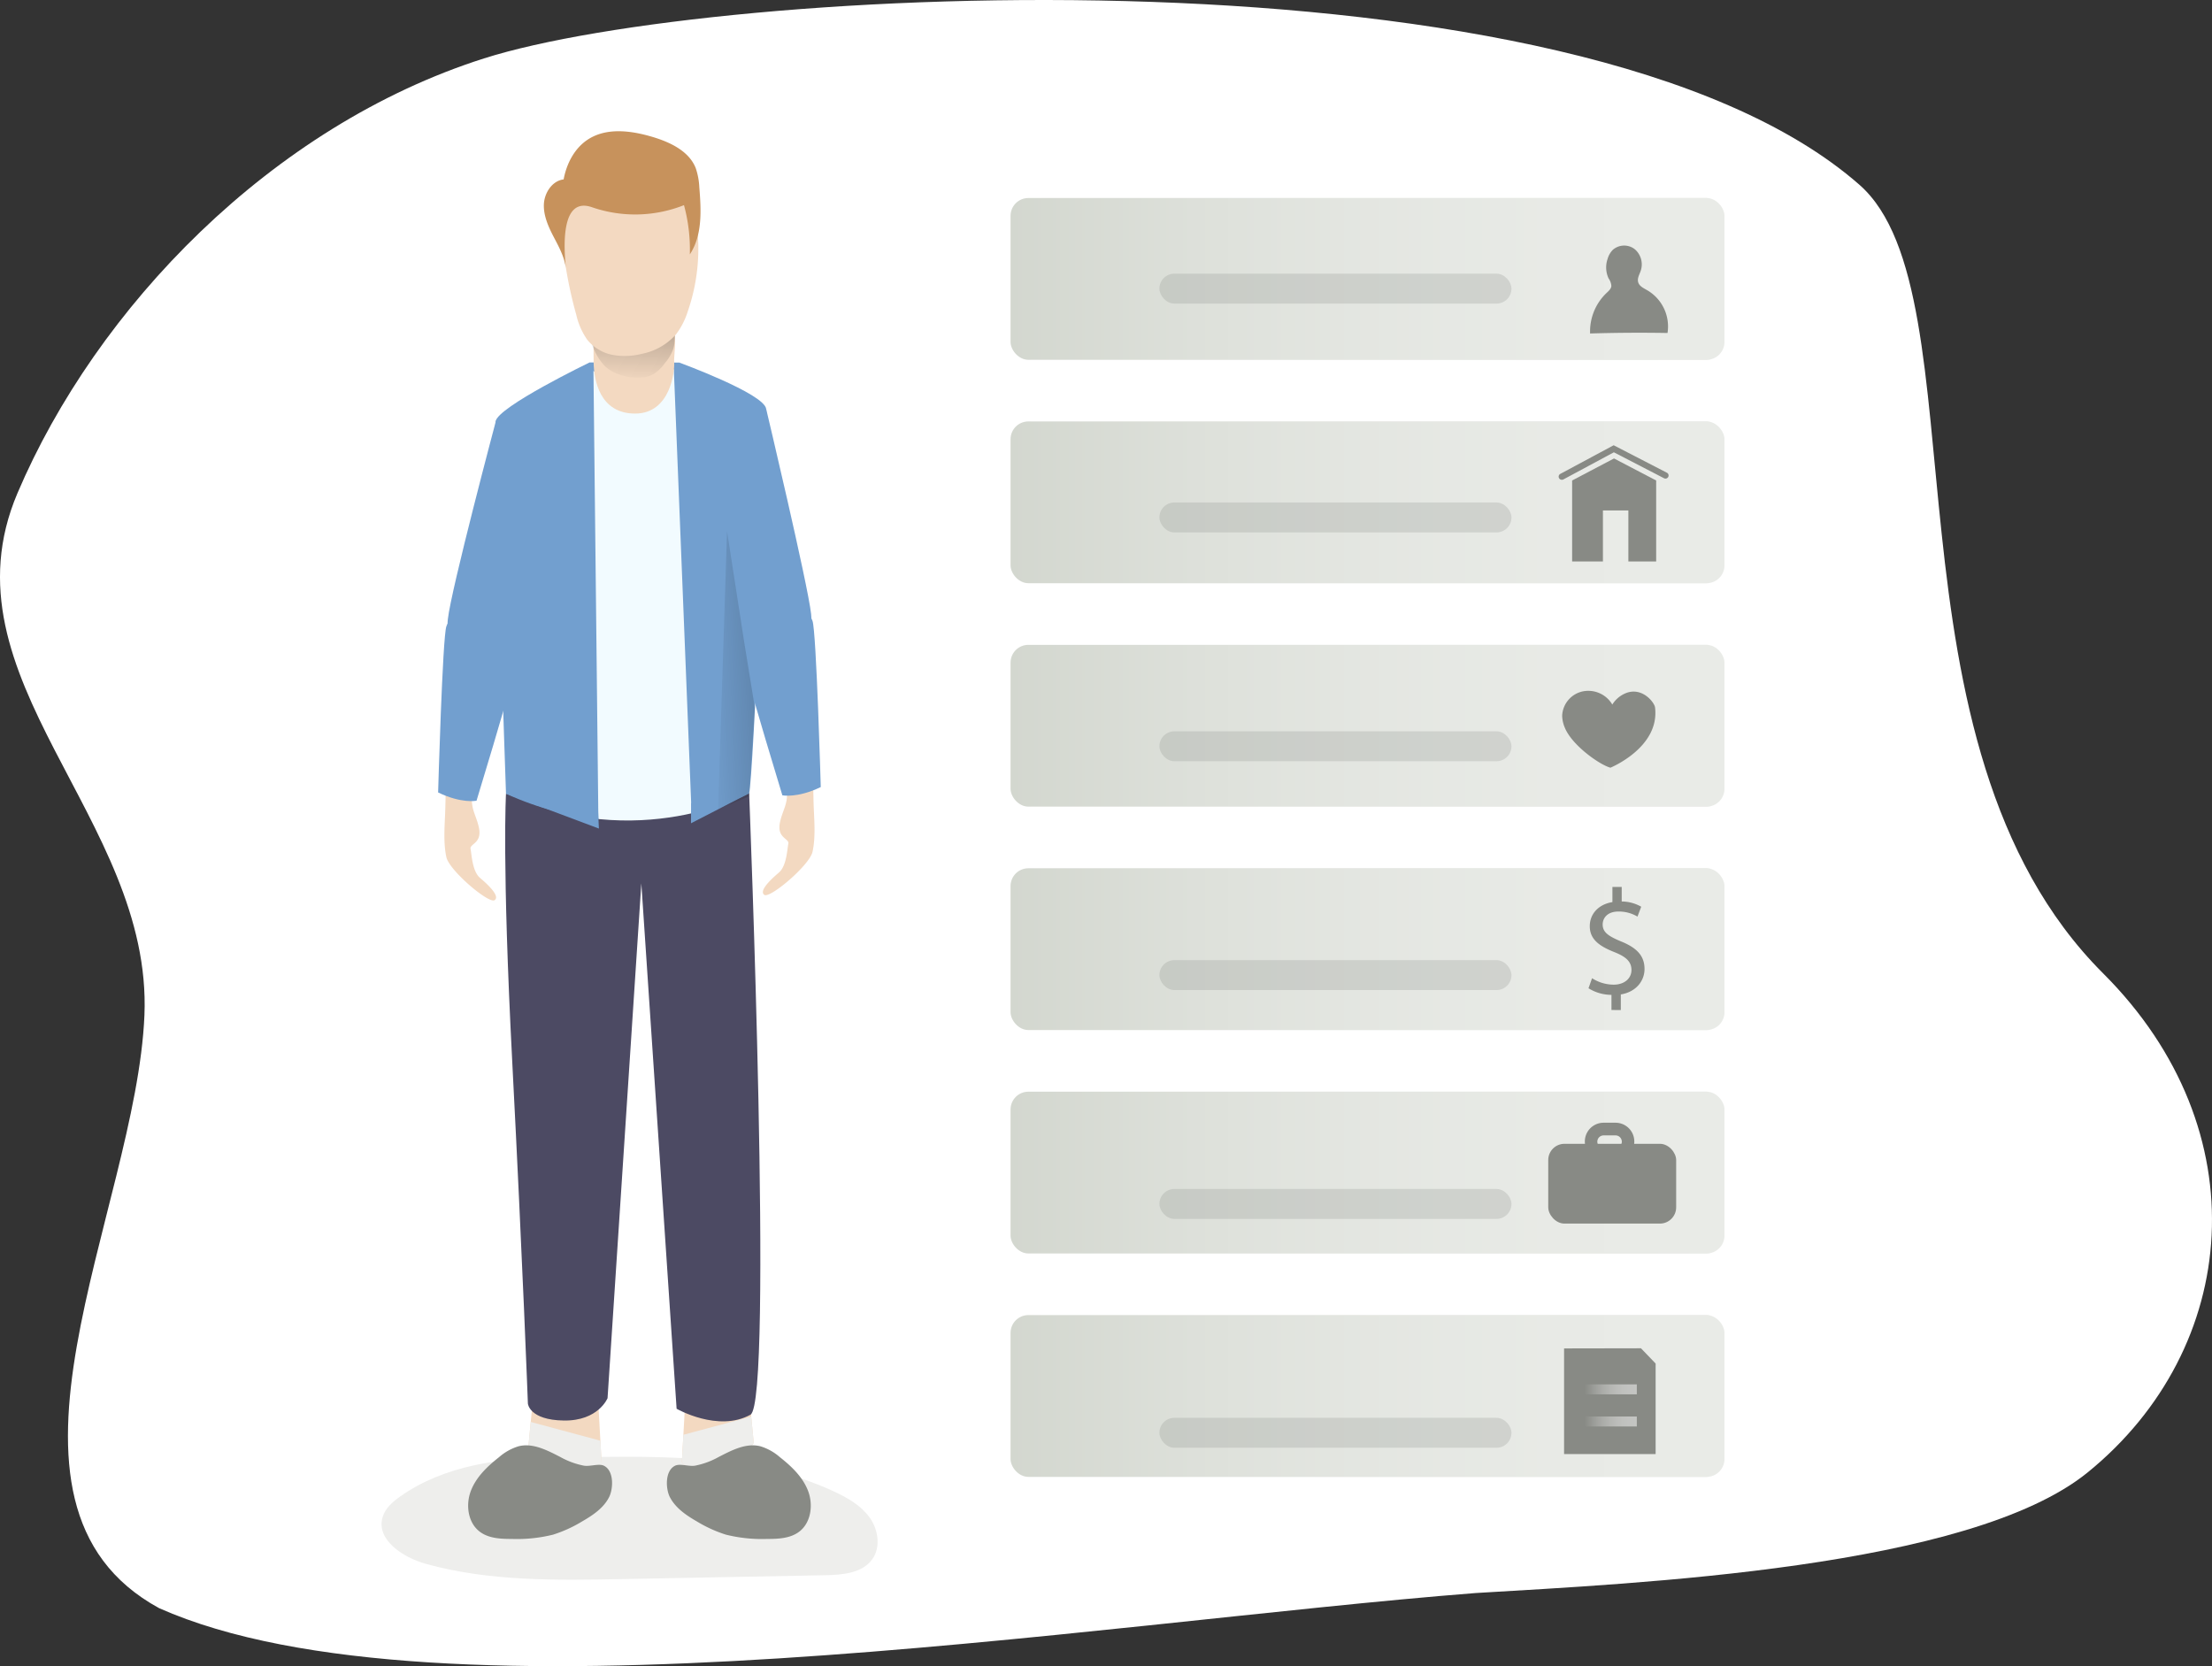 <?xml version="1.0" encoding="UTF-8" standalone="no"?>
<svg
   xmlns:dc="http://purl.org/dc/elements/1.1/"
   xmlns:cc="http://creativecommons.org/ns#"
   xmlns:rdf="http://www.w3.org/1999/02/22-rdf-syntax-ns#"
   xmlns:svg="http://www.w3.org/2000/svg"
   xmlns="http://www.w3.org/2000/svg"
   xmlns:xlink="http://www.w3.org/1999/xlink"
   height="468.121"
   width="621.446"
   version="1.1"
   viewBox="0 0 621.446 468.121"
   data-name="Layer 1"
   id="Layer_1">
  <rect x="0" y="0" width="621.446" height="468.121" fill="#333333" stroke="none"/>
  <defs
     id="defs35">
    <linearGradient
       gradientUnits="userSpaceOnUse"
       y2="82.29"
       x2="455.77"
       y1="82.29"
       x1="255.19"
       id="linear-gradient">
      <stop
         id="stop2"
         stop-opacity="0"
         stop-color="#fff"
         offset="0" />
      <stop
         id="stop4"
         stop-opacity="0.23"
         stop-color="#fff"
         offset="0.13" />
      <stop
         id="stop6"
         stop-opacity="0.41"
         stop-color="#fff"
         offset="0.23" />
      <stop
         id="stop8"
         stop-opacity="0.59"
         stop-color="#fff"
         offset="0.35" />
      <stop
         id="stop10"
         stop-opacity="0.74"
         stop-color="#fff"
         offset="0.48" />
      <stop
         id="stop12"
         stop-opacity="0.85"
         stop-color="#fff"
         offset="0.6" />
      <stop
         id="stop14"
         stop-opacity="0.93"
         stop-color="#fff"
         offset="0.72" />
      <stop
         id="stop16"
         stop-opacity="0.98"
         stop-color="#fff"
         offset="0.84" />
      <stop
         id="stop18"
         stop-color="#fff"
         offset="0.95" />
    </linearGradient>
    <linearGradient
       xlink:href="#linear-gradient"
       y2="145.06"
       x2="455.77"
       y1="145.06"
       x1="255.19"
       id="linear-gradient-2" />
    <linearGradient
       xlink:href="#linear-gradient"
       y2="207.83"
       x2="455.77"
       y1="207.83"
       x1="255.19"
       id="linear-gradient-3" />
    <linearGradient
       xlink:href="#linear-gradient"
       y2="270.59"
       x2="455.77"
       y1="270.59"
       x1="255.19"
       id="linear-gradient-4" />
    <linearGradient
       xlink:href="#linear-gradient"
       y2="333.36"
       x2="455.77"
       y1="333.36"
       x1="255.19"
       id="linear-gradient-5" />
    <linearGradient
       xlink:href="#linear-gradient"
       y2="396.13"
       x2="455.77"
       y1="396.13"
       x1="255.19"
       id="linear-gradient-6" />
    <linearGradient
       gradientUnits="userSpaceOnUse"
       y2="40.88"
       x2="234.54"
       y1="109.43"
       x1="230.83"
       id="linear-gradient-7">
      <stop
         id="stop26"
         stop-opacity="0"
         stop-color="#010101"
         offset="0" />
      <stop
         id="stop28"
         stop-color="#010101"
         offset="0.95" />
    </linearGradient>
    <linearGradient
       gradientTransform="translate(-302.41,-2.08)"
       xlink:href="#linear-gradient-7"
       y2="157.02"
       x2="235.6"
       y1="354.79"
       x1="229.88"
       id="linear-gradient-8" />
    <linearGradient
       xlink:href="#linear-gradient-7"
       y2="182.37"
       x2="351.23"
       y1="188.08"
       x1="248.06"
       id="linear-gradient-9" />
    <linearGradient
       gradientTransform="translate(28.718,-3.924)"
       xlink:href="#linear-gradient"
       y2="394.27"
       x2="431.15"
       y1="394.27"
       x1="416.47"
       id="linear-gradient-10" />
    <linearGradient
       gradientTransform="translate(28.718,-3.924)"
       xlink:href="#linear-gradient"
       y2="403.3"
       x2="431.15"
       y1="403.3"
       x1="416.47"
       id="linear-gradient-11" />
    <linearGradient
       gradientTransform="translate(28.718,-3.924)"
       y2="82.29"
       x2="455.77"
       y1="82.29"
       x1="255.19"
       gradientUnits="userSpaceOnUse"
       id="linearGradient939-3"
       xlink:href="#linear-gradient" />
    <linearGradient
       xlink:href="#linear-gradient"
       y2="145.06"
       x2="455.77"
       y1="145.06"
       x1="255.19"
       id="linear-gradient-2-7"
       gradientTransform="translate(28.718,-3.924)" />
    <linearGradient
       xlink:href="#linear-gradient"
       y2="207.83"
       x2="455.77"
       y1="207.83"
       x1="255.19"
       id="linear-gradient-3-7"
       gradientTransform="translate(28.718,-3.924)" />
    <linearGradient
       xlink:href="#linear-gradient"
       y2="270.59"
       x2="455.77"
       y1="270.59"
       x1="255.19"
       id="linear-gradient-4-8"
       gradientTransform="translate(28.718,-3.924)" />
    <linearGradient
       xlink:href="#linear-gradient"
       y2="333.36"
       x2="455.77"
       y1="333.36"
       x1="255.19"
       id="linear-gradient-5-4"
       gradientTransform="translate(28.718,-3.923)" />
    <linearGradient
       xlink:href="#linear-gradient"
       y2="396.13"
       x2="455.77"
       y1="396.13"
       x1="255.19"
       id="linear-gradient-6-3"
       gradientTransform="translate(28.718,-3.924)" />
    <linearGradient
       gradientTransform="translate(-53.692,-2.004)"
       y2="40.88"
       x2="234.54"
       y1="109.43"
       x1="230.83"
       gradientUnits="userSpaceOnUse"
       id="linearGradient1189"
       xlink:href="#linear-gradient-7" />
  </defs>
  <title
     id="title37">Personal data 2</title>
  <path
     id="path39"
     style="opacity:1;isolation:isolate;fill:#ffffff;fill-opacity:1;stroke-width:1.074"
     d="M 135.985,16.406 C 76.178,35.453 27.068,86.496 4.913,138.546 c -22.156,52.05 37.94,91.252 35.665,146.692 -2.309,55.1 -49.727,137.198 4.132,166.588 78.59,34.897 262.203,4.16 369.822,-4.25 45.454,-2.75 138.788,-6.9 172.004,-33.91 42.856,-34.83 48.509,-96.076 4.328,-140.19 C 526.128,208.841 557.458,82.68 522.39,51.911 443.408,-17.387 199.979,-3.973 135.985,16.406 Z" />
  <path
     id="path41"
     style="opacity:1;isolation:isolate;fill:#eeeeec"
     d="m 156.308,409.446 c -15.32,0.09 -31.38,2.16 -43.88,11 -2.09,1.48 -4.15,3.27 -4.91,5.71 -2,6.4 5.67,11.43 12.13,13.22 17.84,4.95 36.65,4.63 55.15,4.28 l 57.07,-1.09 c 4.82,-0.1 10.36,-0.55 13.18,-4.47 2.46,-3.42 1.7,-8.4 -0.78,-11.81 -2.48,-3.41 -6.32,-5.56 -10.15,-7.33 -24.32,-11.22 -51.61,-9.66 -77.81,-9.51 z" />
  <rect
     rx="5"
     style="fill:#d3d7cf"
     id="rect43"
     height="45.45"
     width="200.57"
     y="55.636"
     x="283.908" />
  <rect
     style="opacity:0.5;fill:url(#linearGradient939-3)"
     id="rect43-2"
     height="45.45"
     width="200.57"
     y="55.636"
     x="283.908" />
  <rect
     rx="5"
     style="fill:#d3d7cf"
     id="rect45"
     height="45.45"
     width="200.57"
     y="118.406"
     x="283.908" />
  <rect
     id="rect45-8"
     height="45.45"
     width="200.57"
     y="118.406"
     x="283.908"
     style="opacity:0.5;fill:url(#linear-gradient-2-7)" />
  <rect
     rx="5"
     style="fill:#d3d7cf"
     id="rect47"
     height="45.45"
     width="200.57"
     y="181.176"
     x="283.908" />
  <rect
     rx="5"
     style="fill:#d3d7cf"
     id="rect49"
     height="45.45"
     width="200.57"
     y="243.946"
     x="283.908" />
  <rect
     id="rect49-9"
     height="45.45"
     width="200.57"
     y="243.946"
     x="283.908"
     style="opacity:0.5;fill:url(#linear-gradient-4-8)" />
  <rect
     rx="5"
     style="fill:#d3d7cf"
     id="rect51"
     height="45.45"
     width="200.57"
     y="306.717"
     x="283.908" />
  <rect
     id="rect51-6"
     height="45.45"
     width="200.57"
     y="306.717"
     x="283.908"
     style="opacity:0.5;fill:url(#linear-gradient-5-4)" />
  <rect
     rx="5"
     style="fill:#d3d7cf"
     id="rect53"
     height="45.45"
     width="200.57"
     y="369.487"
     x="283.908" />
  <rect
     id="rect53-5"
     height="45.45"
     width="200.57"
     y="369.487"
     x="283.908"
     style="opacity:0.5;fill:url(#linear-gradient-6-3)" />
  <path
     style="fill:#f3d9c1;fill-opacity:1"
     id="path55"
     d="m 210.508,392.396 1.25,13 c 0,0 -5,7.53 -11.48,8 -6.48,0.47 -8.71,-2.64 -8.71,-2.64 l 1.06,-19.13" />
  <path
     style="fill:#eeeeec"
     id="path57"
     d="m 191.568,410.776 0.43,-7.67 19.05,-5.11 0.71,7.42 c 0,0 -5,7.53 -11.48,8 -6.48,0.47 -8.71,-2.64 -8.71,-2.64 z" />
  <path
     style="fill:#f3d9c1;fill-opacity:1"
     id="path59"
     d="m 149.658,393.776 -1.28,13.35 c 0,0 5.11,7.74 11.79,8.23 6.68,0.49 8.94,-2.71 8.94,-2.71 l -1.09,-19.65" />
  <path
     style="fill:#eeeeec"
     id="path61"
     d="m 169.108,412.646 -0.43,-7.87 -19.57,-5.27 -0.73,7.62 c 0,0 5.11,7.74 11.79,8.23 6.68,0.49 8.94,-2.71 8.94,-2.71 z" />
  <path
     style="fill:#729fcf"
     id="path63"
     d="m 165.648,101.826 c 0,0 -25.83,12.48 -26.41,16.57 -0.58,4.09 2.92,104.6 2.92,104.6 0,0 8.38,10.87 34.06,10.87 26.3,0 33.07,-7.52 34.24,-11 1.17,-3.48 5.37,-103.71 4.79,-108 -0.58,-4.29 -24.4,-13 -24.4,-13 z" />
  <rect
     id="rect47-2"
     height="45.45"
     width="200.57"
     y="181.176"
     x="283.908"
     style="opacity:0.5;fill:url(#linear-gradient-3-7)" />
  <path
     style="fill:#f2fbff"
     id="path65"
     d="m 166.728,104.212 1.38,125.904 c 0,0 11.95,5.88 26.2,-1.26 l -5,-125.14 -11.69,8.37 z" />
  <path
     style="fill:#f3d9c1;fill-opacity:1;stroke-width:0.976"
     id="path67"
     d="m 166.851,86.216 c 0,0 -0.181,9 -0.076,15.61 0.076,4.92 1.677,14.37 11.656,14.37 9.979,0 11.151,-12 10.97,-14.37 -0.133,-1.68 0.648,-5.12 0,-10.48 -0.658,-5.74 -21.997,-9.12 -22.549,-5.13 z" />
  <path
     style="fill:url(#linearGradient1189)"
     id="path69"
     d="m 169.908,102.836 a 10.64,10.64 0 0 0 3.7,2.25 15.54,15.54 0 0 0 6.3,1 8.38,8.38 0 0 0 3.72,-1 11.31,11.31 0 0 0 3.18,-3.09 12.46,12.46 0 0 0 2.36,-4 10.81,10.81 0 0 0 0.38,-2.59 34.51,34.51 0 0 0 -0.2,-5.57 c -5.36,0.58 -10.72,1 -16.09,1.38 -3.08,0.22 -8.38,0.92 -7,5.26 a 16.08,16.08 0 0 0 3.65,6.36 z" />
  <path
     style="fill:#4c4a63;fill-opacity:1"
     id="path71"
     d="m 142.158,222.996 c 0,0 -1.17,19 1.76,75.44 2.93,56.44 4.39,95.92 4.39,95.92 0,0 0.38,4.61 10.09,4.75 9.71,0.14 12.29,-6.28 12.29,-6.28 l 9.49,-144.63 9.91,147.6 c 0,0 11.66,6.7 20.75,1.67 6.45,-3.57 -0.37,-174.58 -0.37,-174.58 0,0 -31.16,17.11 -68.31,0.11 z" />
  <path
     style="fill:#729fcf"
     id="path75"
     d="m 215.248,114.886 c 0,0 11.72,49.26 12.63,57.64 0.91,8.38 -6.83,28.34 -11.62,27 -10.64,-3 -8.94,-21.17 -8.94,-21.17 z" />
  <path
     style="fill:#f3d9c1;fill-opacity:1"
     id="path77"
     d="m 222.608,206.996 a 2.09,2.09 0 0 1 2.15,-0.61 3.19,3.19 0 0 1 1.55,2 c 2.36,6 2.08,11.32 2.27,17.49 0.14,4.34 0.63,9.15 -0.3,13.43 -0.82,3.78 -12,13.24 -13.56,12.11 -1.56,-1.13 1.85,-4.35 4.08,-6.24 2.23,-1.89 2.35,-6.62 2.68,-8.13 0.33,-1.51 -3.32,-1.52 -2.34,-6.05 0.73,-3.36 2.19,-5 1.94,-8.51 a 59.77,59.77 0 0 1 0.41,-12.47 6,6 0 0 1 0.84,-2.66 3,3 0 0 1 0.28,-0.36 z" />
  <path
     style="fill:#729fcf"
     id="path79"
     d="m 210.508,191.606 c -0.17,0.75 9.29,31.84 9.29,31.84 0,0 4.2,0.87 10.79,-2.32 0,0 -1.23,-43.65 -2.32,-46.68 -1.09,-3.03 -3.2,-2.33 -13,1.14 -9.8,3.47 -4.76,16.02 -4.76,16.02 z" />
  <path
     style="fill:#729fcf"
     id="path81"
     d="m 139.377,118.056 c 0,0 -12.669,47.62 -13.569,56.001 -0.9,8.38 6.82,28.34 11.61,27 10.64,-3 8.95,-21.18 8.95,-21.18 z" />
  <path
     style="fill:#f3d9c1;fill-opacity:1"
     id="path83"
     d="m 131.068,208.496 a 2.09,2.09 0 0 0 -2.15,-0.61 3.09,3.09 0 0 0 -1.54,2 c -2.37,6 -2.08,11.31 -2.28,17.48 -0.13,4.34 -0.62,9.16 0.3,13.44 0.82,3.78 12,13.23 13.57,12.1 1.57,-1.13 -1.86,-4.35 -4.09,-6.24 -2.23,-1.89 -2.35,-6.62 -2.68,-8.13 -0.33,-1.51 3.32,-1.51 2.34,-6.05 -0.73,-3.35 -2.18,-5 -1.94,-8.51 a 59.68,59.68 0 0 0 -0.41,-12.46 6,6 0 0 0 -0.83,-2.66 2.37,2.37 0 0 0 -0.29,-0.36 z" />
  <path
     style="fill:#729fcf"
     id="path85"
     d="m 143.168,193.126 c 0.18,0.75 -9.29,31.84 -9.29,31.84 0,0 -4.2,0.87 -10.79,-2.32 0,0 1.23,-43.65 2.32,-46.68 1.09,-3.03 3.2,-2.33 13,1.15 9.8,3.48 4.76,16.01 4.76,16.01 z" />
  <path
     style="fill:#888a85"
     id="path87"
     d="m 157.388,409.336 c -3.67,-1.88 -7.69,-4 -11.69,-3 a 14.83,14.83 0 0 0 -5.5,3.07 c -3.29,2.59 -6.47,5.62 -7.94,9.54 -1.47,3.92 -0.79,8.93 2.58,11.43 2.51,1.87 5.87,2 9,2 a 41.87,41.87 0 0 0 11.56,-1.21 37.35,37.35 0 0 0 8.14,-3.71 c 3,-1.73 6.05,-3.76 7.6,-6.86 1.17,-2.34 1.42,-7.42 -1.52,-8.81 -1.39,-0.65 -3.89,0.3 -5.59,0 a 22.37,22.37 0 0 1 -6.64,-2.45 z" />
  <path
     style="fill:#888a85"
     id="path89"
     d="m 201.928,409.336 c 3.66,-1.88 7.68,-4 11.68,-3 a 14.83,14.83 0 0 1 5.5,3.07 c 3.29,2.59 6.47,5.62 7.94,9.54 1.47,3.92 0.79,8.93 -2.57,11.43 -2.51,1.87 -5.88,2 -9,2 a 41.87,41.87 0 0 1 -11.56,-1.21 37.35,37.35 0 0 1 -8.14,-3.71 c -3,-1.73 -6,-3.76 -7.6,-6.86 -1.17,-2.34 -1.42,-7.42 1.52,-8.81 1.39,-0.65 3.89,0.3 5.59,0 a 22.43,22.43 0 0 0 6.64,-2.45 z" />
  <path
     id="rect1210-6"
     d="m 209.25,219.955 -15.078,5.676 -0.044,5.676 16.34,-8.421 z"
     style="opacity:1;vector-effect:none;fill:#729fcf;fill-opacity:1;stroke:none;stroke-width:1;stroke-linecap:butt;stroke-linejoin:miter;stroke-miterlimit:4;stroke-dasharray:none;stroke-dashoffset:0;stroke-opacity:1" />
  <polygon
     transform="matrix(1,0,0,1.011,-51.282,-1.497)"
     style="fill:url(#linear-gradient-9)"
     id="polygon91"
     points="263.37,198.26 260.3,179.55 255.54,149.11 253.02,226.37 261.75,222.81 " />
  <path
     style="fill:#f3d9c1;fill-opacity:1"
     id="path93"
     d="m 157.438,57.996 a 120.68,120.68 0 0 0 4.45,30.4 20.06,20.06 0 0 0 3.09,7.05 12.08,12.08 0 0 0 7.06,4.25 19.25,19.25 0 0 0 8.27,-0.28 17.2,17.2 0 0 0 9.59,-5.45 21.05,21.05 0 0 0 3.32,-6.46 53.87,53.87 0 0 0 2.53,-24.55 c -0.53,-4 -1.68,-8.21 -4.68,-10.69 a 13.87,13.87 0 0 0 -6.14,-2.59 34.35,34.35 0 0 0 -23.42,3.69 7.23,7.23 0 0 0 -2.86,2.42 8.43,8.43 0 0 0 -0.88,4" />
  <path
     style="fill:#c7925c;fill-opacity:1"
     id="path95"
     d="m 158.998,75.606 c -0.32,-3.23 -1.93,-6.16 -3.42,-9 -1.49,-2.84 -2.91,-6 -2.78,-9.2 0.13,-3.2 2.33,-6.62 5.55,-7 0.81,-4.37 3,-8.66 6.68,-11.12 5.28,-3.55 12.28,-2.62 18.38,-0.79 4.93,1.48 10.21,4 12.06,8.76 a 19.34,19.34 0 0 1 1,5.35 c 0.52,6.46 0.91,13.46 -2.66,18.86 a 47.82,47.82 0 0 0 -1.65,-13.83 37.18,37.18 0 0 1 -25.86,0.58 c -8.99,-3.11 -7.85,11.78 -7.3,17.39 z" />
  <rect
     style="fill:#888a85"
     id="rect97"
     rx="4.57"
     height="22.42"
     width="35.94"
     y="321.357"
     x="434.968" />
  <path
     style="fill:#888a85"
     id="path99"
     d="m 453.868,325.996 h -3.34 a 5.28,5.28 0 0 1 0,-10.56 h 3.34 a 5.28,5.28 0 0 1 0,10.56 z m -3.34,-7 a 1.77,1.77 0 0 0 0,3.54 h 3.34 a 1.77,1.77 0 0 0 0,-3.54 z" />
  <polygon
     transform="translate(28.718,-3.924)"
     style="fill:#888a85"
     id="polygon101"
     points="421.61,161.67 412.96,161.67 412.96,138.92 424.73,132.73 436.57,138.92 436.57,161.67 428.76,161.67 428.76,147.33 421.61,147.33 " />
  <path
     style="fill:#888a85"
     id="path103"
     d="m 438.758,134.796 a 0.88,0.88 0 0 1 -0.41,-1.65 l 15,-8.05 14.96,7.72 a 0.874,0.874 0 1 1 -0.81,1.55 l -14.09,-7.29 -14.18,7.62 a 0.92,0.92 0 0 1 -0.47,0.1 z" />
  <path
     style="fill:#888a85"
     id="path105"
     d="m 452.448,215.686 c -2.84,-0.71 -10.75,-6.18 -12.82,-11.23 a 9.12,9.12 0 0 1 -0.75,-3.36 7.31,7.31 0 0 1 5.71,-6.83 7.83,7.83 0 0 1 8.38,3.68 8,8 0 0 1 4,-3.28 c 4.52,-1.62 7.82,2.72 8,4.06 1.42,11.27 -12.52,16.96 -12.52,16.96 z" />
  <path
     style="fill:#888a85"
     id="path107"
     d="m 452.728,283.766 v -4.25 a 12.29,12.29 0 0 1 -6.45,-1.86 l 1,-2.82 a 11.26,11.26 0 0 0 6.07,1.81 c 3,0 5,-1.73 5,-4.13 0,-2.4 -1.64,-3.75 -4.76,-5 -4.3,-1.69 -6.95,-3.63 -6.95,-7.29 0,-3.5 2.49,-6.15 6.36,-6.78 v -4.26 h 2.61 v 4.09 a 11.27,11.27 0 0 1 5.48,1.47 l -1.05,2.78 a 10.25,10.25 0 0 0 -5.31,-1.43 c -3.25,0 -4.47,1.94 -4.47,3.63 0,2.18 1.56,3.28 5.23,4.8 4.34,1.77 6.53,4 6.53,7.71 0,3.32 -2.32,6.44 -6.66,7.16 v 4.38 z" />
  <path
     style="fill:#888a85"
     id="path109"
     d="m 446.728,93.696 q 10.88,-0.33 21.75,-0.14 a 11.78,11.78 0 0 0 -5.68,-12 c -1,-0.58 -2.24,-1.13 -2.56,-2.26 -0.32,-1.13 0.36,-2.16 0.71,-3.22 a 5.6,5.6 0 0 0 -1.7,-6.08 4.83,4.83 0 0 0 -6.16,0.22 6,6 0 0 0 -1.45,2.54 7.31,7.31 0 0 0 0.28,5.46 4.09,4.09 0 0 1 0.78,2.15 c -0.08,0.83 -0.8,1.42 -1.41,2 a 14.93,14.93 0 0 0 -4.56,11.33 z" />
  <polygon
     transform="translate(28.718,-3.924)"
     style="fill:#888a85"
     id="polygon111"
     points="436.42,387.02 436.42,412.45 410.7,412.45 410.7,382.77 432.3,382.73 " />
  <rect
     style="opacity:0.5;fill:url(#linear-gradient-10)"
     id="rect113"
     height="2.8"
     width="14.67"
     y="388.947"
     x="445.188" />
  <rect
     style="opacity:0.5;fill:url(#linear-gradient-11)"
     id="rect115"
     height="2.8"
     width="14.67"
     y="397.976"
     x="445.188" />
  <rect
     id="rect117"
     style="opacity:0.24;isolation:isolate;fill:#888a85"
     rx="4.2"
     height="8.41"
     width="98.91"
     y="76.886"
     x="325.728" />
  <rect
     id="rect119"
     style="opacity:0.24;isolation:isolate;fill:#888a85"
     rx="4.2"
     height="8.41"
     width="98.91"
     y="141.176"
     x="325.728" />
  <rect
     id="rect121"
     style="opacity:0.24;isolation:isolate;fill:#888a85"
     rx="4.2"
     height="8.41"
     width="98.91"
     y="205.466"
     x="325.728" />
  <rect
     id="rect123"
     style="opacity:0.24;isolation:isolate;fill:#888a85"
     rx="4.2"
     height="8.41"
     width="98.91"
     y="269.757"
     x="325.728" />
  <rect
     id="rect125"
     style="opacity:0.24;isolation:isolate;fill:#888a85"
     rx="4.2"
     height="8.41"
     width="98.91"
     y="334.047"
     x="325.728" />
  <rect
     id="rect127"
     style="opacity:0.24;isolation:isolate;fill:#888a85"
     rx="4.2"
     height="8.41"
     width="98.91"
     y="398.346"
     x="325.728" />
  <path
     id="rect1210"
     d="m 143.376,220.065 24.568,5.942 0.31,6.785 -26.096,-9.795 z"
     style="opacity:1;vector-effect:none;fill:#729fcf;fill-opacity:1;stroke:none;stroke-width:1;stroke-linecap:butt;stroke-linejoin:miter;stroke-miterlimit:4;stroke-dasharray:none;stroke-dashoffset:0;stroke-opacity:1" />
</svg>
